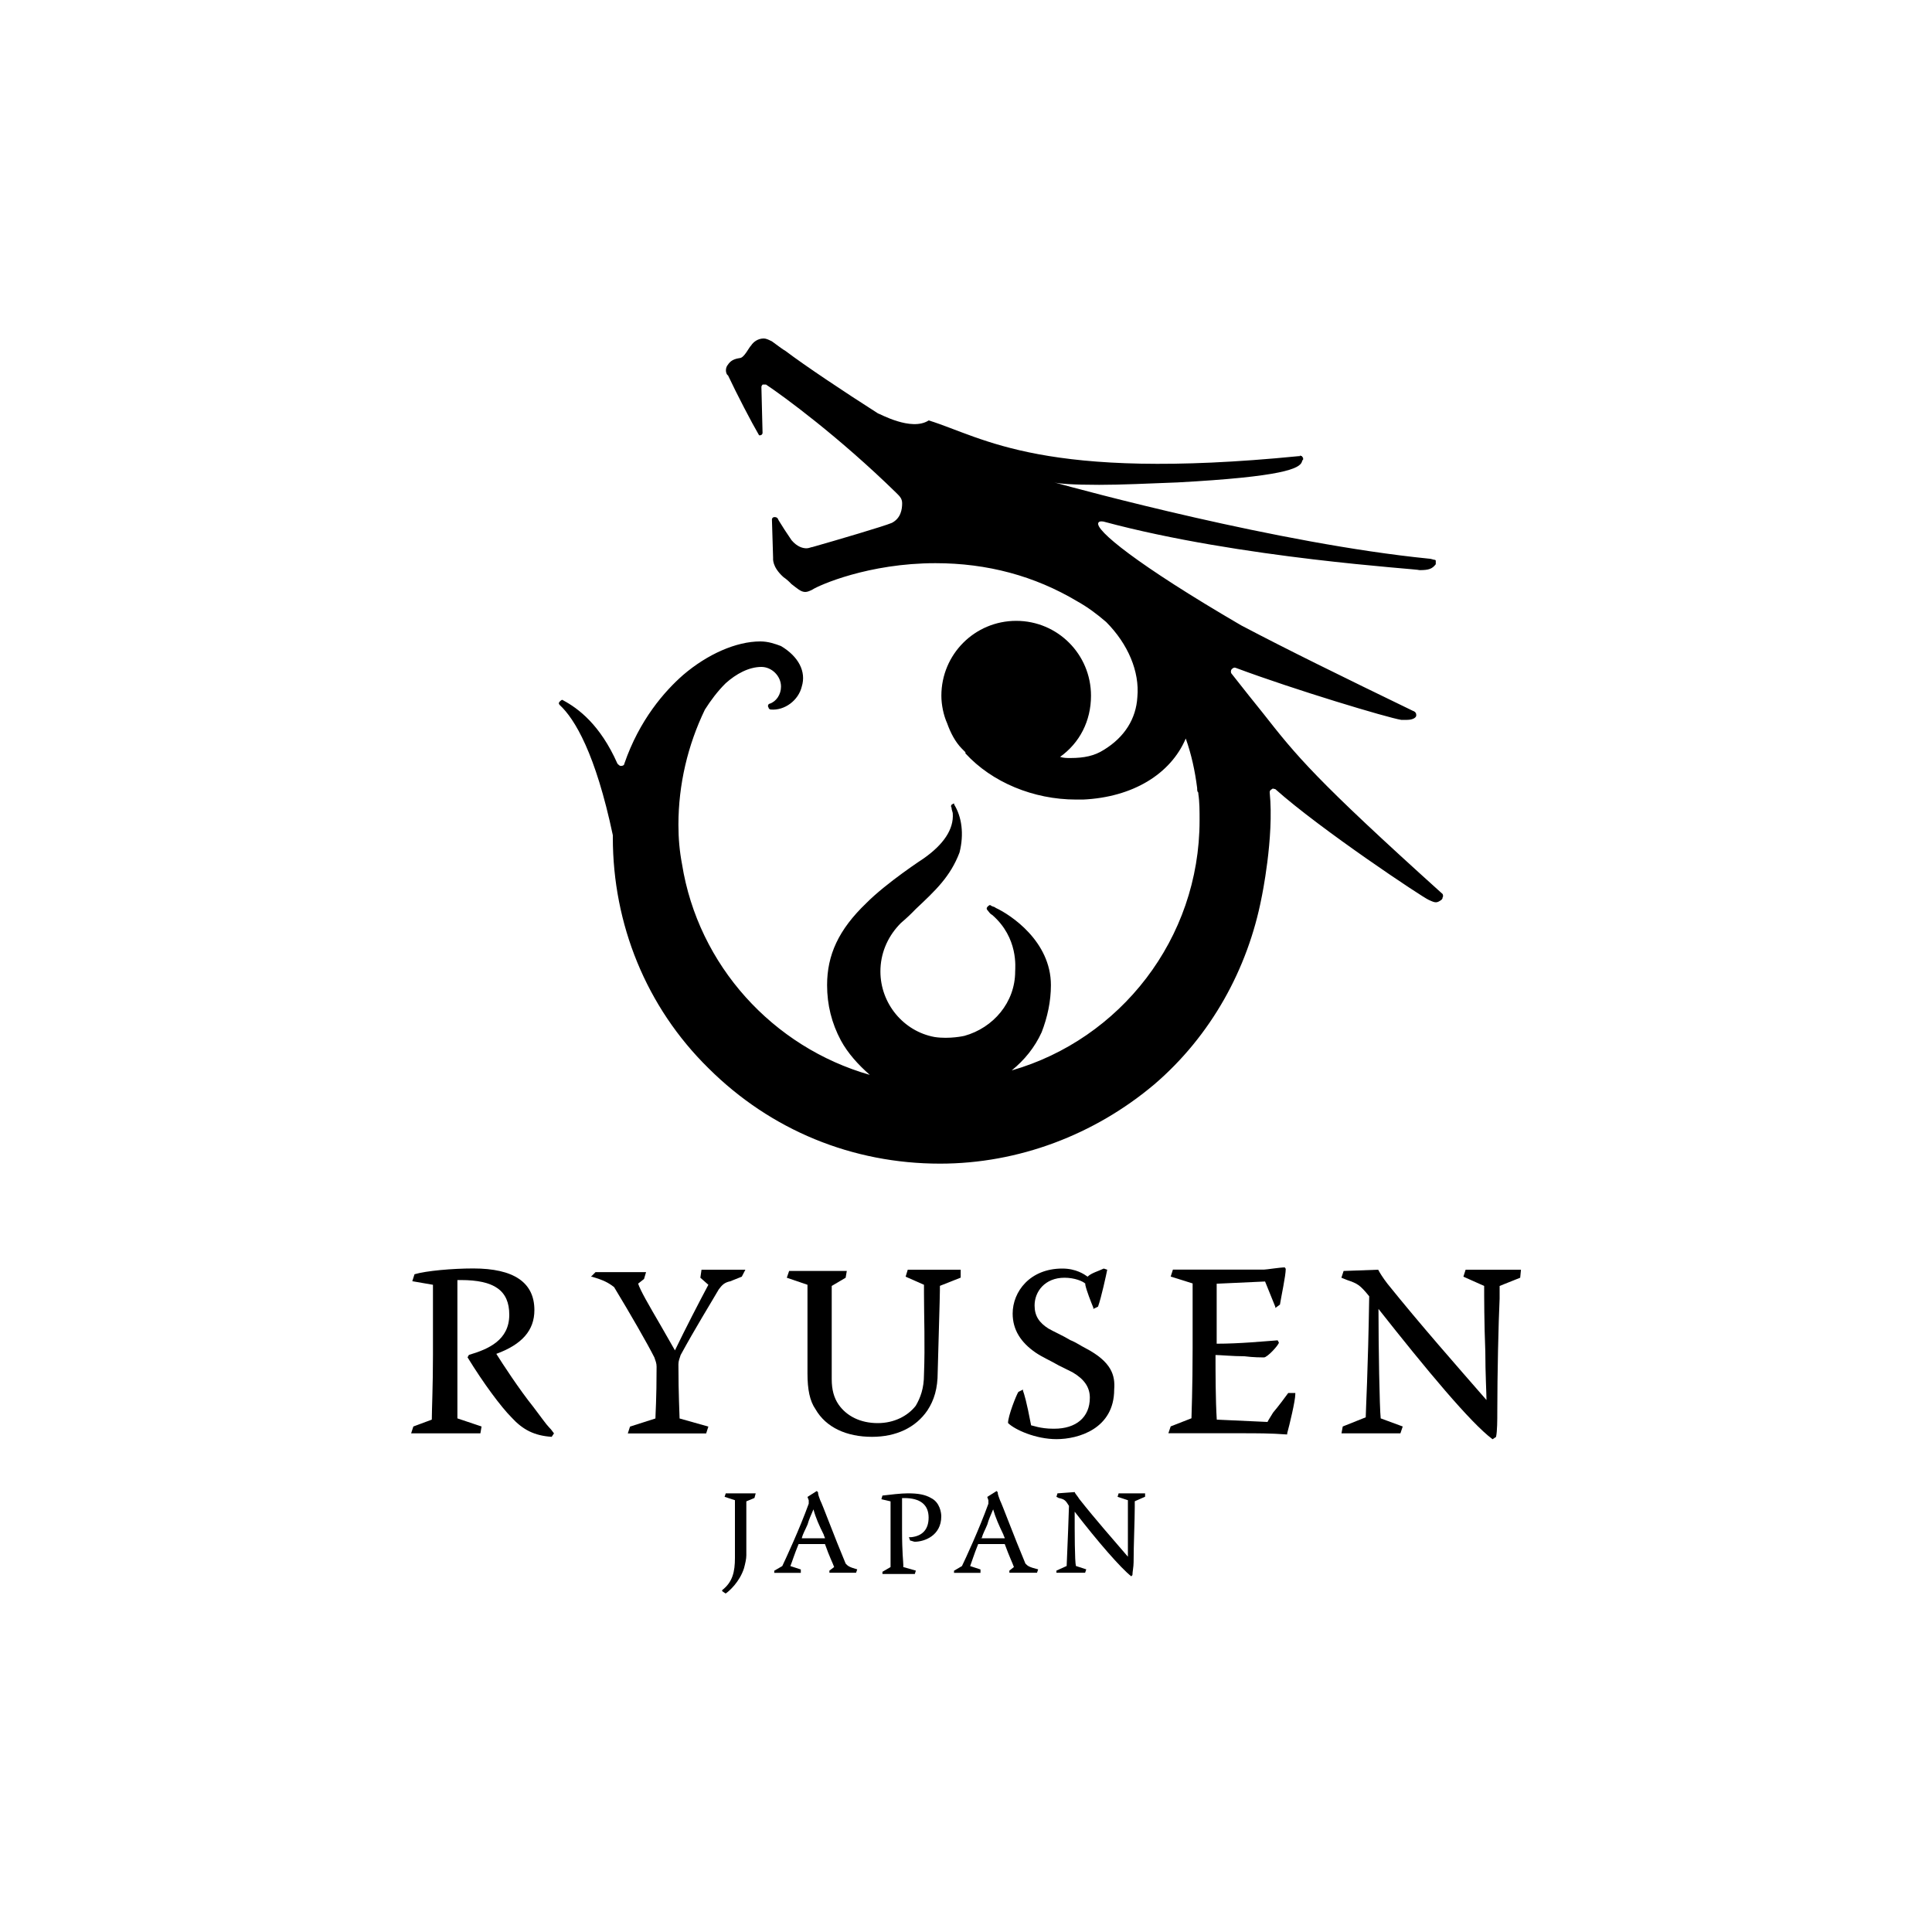 <?xml version="1.0" encoding="utf-8"?>
<!-- Generator: Adobe Illustrator 16.0.0, SVG Export Plug-In . SVG Version: 6.00 Build 0)  -->
<!DOCTYPE svg PUBLIC "-//W3C//DTD SVG 1.1//EN" "http://www.w3.org/Graphics/SVG/1.1/DTD/svg11.dtd">
<svg version="1.1" id="レイヤー_1" xmlns="http://www.w3.org/2000/svg" xmlns:xlink="http://www.w3.org/1999/xlink" x="0px"
	 y="0px" width="20px" height="20px" viewBox="0 0 20 20" enable-background="new 0 0 20 20" xml:space="preserve">
<g>
	<path d="M5.735,14.838c-0.012-0.013-0.024-0.036-0.049-0.06c-0.035-0.036-0.083-0.106-0.166-0.215
		c-0.144-0.179-0.323-0.453-0.382-0.548c0.262-0.096,0.394-0.24,0.394-0.453c0-0.287-0.214-0.431-0.633-0.431
		c-0.215,0-0.488,0.024-0.608,0.06l-0.023,0.072L4.482,13.3v0.727c0,0.323-0.012,0.573-0.012,0.669l-0.191,0.071l-0.023,0.071h0.012
		c0.06,0,0.107,0,0.167,0c0.119,0,0.227,0,0.346,0c0.06,0,0.119,0,0.18,0h0.012l0.012-0.071l-0.25-0.084c0-0.095,0-0.237,0-0.454
		v-0.978c0.012,0,0.023,0,0.036,0c0.345,0,0.501,0.108,0.501,0.359c0,0.263-0.215,0.356-0.418,0.416L4.84,14.051
		c0.168,0.274,0.347,0.513,0.454,0.621c0.119,0.13,0.238,0.19,0.417,0.202l0,0L5.735,14.838L5.735,14.838z"/>
	<path d="M7.716,13.144c-0.047,0-0.096,0-0.144,0c-0.096,0-0.202,0-0.298,0H7.262L7.25,13.227L7.333,13.3
		c-0.095,0.178-0.237,0.453-0.346,0.679l-0.143-0.25c-0.132-0.227-0.215-0.369-0.238-0.441l0.061-0.048l0.021-0.071H6.678
		c-0.059,0-0.132,0-0.215,0l0,0c-0.048,0-0.095,0-0.143,0s-0.097,0-0.155,0l0,0l-0.048,0.048h0.012
		c0.119,0.035,0.167,0.06,0.228,0.107c0.166,0.274,0.345,0.585,0.417,0.728c0.012,0.035,0.023,0.06,0.023,0.096
		c0,0.346-0.012,0.489-0.012,0.536l-0.263,0.084l-0.023,0.071h0.012c0.06,0,0.108,0,0.178,0c0.144,0,0.311,0,0.454,0
		c0.061,0,0.119,0,0.167,0l0,0l0.023-0.071l-0.298-0.084c0-0.047-0.012-0.237-0.012-0.56c0-0.037,0.012-0.061,0.023-0.097
		c0.156-0.286,0.312-0.537,0.395-0.68c0.035-0.047,0.06-0.071,0.118-0.083l0.12-0.048L7.716,13.144L7.716,13.144z"/>
	<path d="M9.946,13.144c-0.047,0-0.095,0-0.143,0c-0.096,0-0.179,0-0.275,0c-0.035,0-0.083,0-0.131,0l0,0l-0.022,0.072l0.19,0.084
		v0.083c0,0.25,0.012,0.537,0,0.846c0,0.144-0.037,0.24-0.085,0.323c-0.083,0.107-0.226,0.18-0.393,0.18
		c-0.18,0-0.322-0.072-0.406-0.192c-0.048-0.07-0.071-0.154-0.071-0.262c0-0.369,0-0.655,0-0.966l0.144-0.085l0.012-0.07H8.754
		c-0.035,0-0.084,0-0.132,0c-0.095,0-0.19,0-0.298,0c-0.047,0-0.107,0-0.155,0l0,0l-0.024,0.07L8.359,13.3c0,0.106,0,0.286,0,0.5
		c0,0.131,0,0.274,0,0.418c0,0.167,0.024,0.285,0.083,0.37c0.109,0.19,0.323,0.286,0.585,0.286c0.251,0,0.453-0.096,0.574-0.274
		c0.07-0.107,0.106-0.228,0.106-0.394c0.023-0.787,0.023-0.847,0.023-0.895l0.215-0.085V13.144L9.946,13.144z"/>
	<path d="M11.235,13.955c-0.048-0.024-0.096-0.059-0.155-0.082c-0.083-0.05-0.166-0.085-0.227-0.12
		c-0.096-0.061-0.143-0.131-0.143-0.239c0-0.143,0.106-0.287,0.31-0.287c0.106,0,0.191,0.037,0.215,0.061V13.3
		c0.012,0.06,0.059,0.178,0.083,0.237v0.013l0.049-0.024c0.034-0.096,0.083-0.322,0.095-0.382l0,0l-0.036-0.012
		c-0.048,0.024-0.132,0.047-0.167,0.084c-0.034-0.024-0.119-0.084-0.262-0.084c-0.335,0-0.514,0.239-0.514,0.466
		c0,0.167,0.084,0.299,0.239,0.405c0.071,0.048,0.154,0.083,0.238,0.132c0.048,0.024,0.096,0.048,0.143,0.071
		c0.121,0.071,0.179,0.154,0.179,0.263c0,0.203-0.143,0.321-0.368,0.321h-0.013c-0.131,0-0.215-0.035-0.227-0.035
		c-0.048-0.252-0.071-0.322-0.084-0.358v-0.012l-0.048,0.024c-0.023,0.036-0.107,0.25-0.107,0.322
		c0.071,0.07,0.287,0.167,0.502,0.167c0.227,0,0.597-0.108,0.597-0.514C11.545,14.241,11.511,14.099,11.235,13.955"/>
	<path d="M13.335,14.421c-0.035,0.048-0.096,0.131-0.156,0.202c-0.021,0.036-0.046,0.072-0.058,0.097l-0.525-0.024
		c-0.013-0.203-0.013-0.501-0.013-0.669c0.048,0,0.18,0.013,0.299,0.013c0.095,0.012,0.179,0.012,0.202,0.012
		c0.037,0,0.155-0.131,0.155-0.154l-0.013-0.023l0,0c-0.153,0.011-0.393,0.035-0.631,0.035v-0.621l0.501-0.023
		c0.024,0.06,0.082,0.203,0.106,0.262v0.012l0.048-0.035c0.013-0.083,0.06-0.299,0.06-0.37L13.3,13.12
		c-0.049,0-0.191,0.023-0.216,0.023h-0.632c-0.048,0-0.107,0-0.155,0c-0.047,0-0.107,0-0.155,0l0,0l-0.023,0.072l0.227,0.071v0.668
		c0,0.417-0.012,0.704-0.012,0.728l-0.215,0.084l-0.024,0.071h0.013c0.047,0,0.107,0,0.168,0c0.059,0,0.118,0,0.178,0h0.406
		c0.143,0,0.299,0,0.452,0.012h0.013v-0.012c0.023-0.083,0.084-0.335,0.084-0.405v-0.012H13.335z"/>
	<path d="M15.745,13.144c-0.048,0-0.107,0-0.155,0c-0.095,0-0.179,0-0.273,0c-0.048,0-0.096,0-0.145,0l0,0l-0.023,0.072l0.215,0.096
		c0,0.095,0,0.394,0.012,0.68c0,0.227,0.012,0.43,0.012,0.501c-0.311-0.357-0.68-0.775-1.026-1.205
		c-0.047-0.061-0.083-0.119-0.095-0.144l0,0l-0.358,0.013l-0.023,0.07l0.06,0.024c0.106,0.036,0.131,0.049,0.228,0.168
		c-0.012,0.775-0.036,1.193-0.036,1.253l-0.238,0.095l-0.013,0.071h0.013c0.047,0,0.095,0,0.143,0c0.107,0,0.215,0,0.298,0
		c0.048,0,0.096,0,0.144,0h0.012l0.024-0.071l-0.228-0.084c-0.012-0.107-0.023-0.74-0.023-1.133c0.49,0.621,0.955,1.182,1.181,1.349
		l0,0l0.036-0.024c0.013-0.06,0.013-0.179,0.013-0.262c0-0.384,0.012-0.92,0.024-1.17v-0.131l0.213-0.085L15.745,13.144
		L15.745,13.144z"/>
	<path d="M7.823,15.459L7.823,15.459c-0.024,0-0.048,0-0.071,0c-0.06,0-0.107,0-0.156,0c-0.023,0-0.047,0-0.083,0l-0.012,0.036
		l0.107,0.035c0,0.023,0,0.095,0,0.298c0,0.167,0,0.228,0,0.299c0,0.144-0.024,0.25-0.132,0.334v0.011l0.036,0.024l0,0
		c0.036-0.024,0.144-0.119,0.19-0.262c0.013-0.049,0.024-0.097,0.024-0.132v-0.107c0-0.144,0-0.37,0-0.453l0.084-0.035L7.823,15.459
		L7.823,15.459L7.823,15.459z M7.823,15.459L7.823,15.459C7.812,15.459,7.812,15.459,7.823,15.459L7.823,15.459z M7.501,15.495
		L7.501,15.495L7.501,15.495L7.501,15.495z"/>
	<path d="M8.754,16.186c-0.12-0.286-0.238-0.608-0.263-0.655c-0.013-0.035-0.023-0.059-0.023-0.084l-0.013-0.012l-0.096,0.061
		l0.013,0.035c0,0.012,0,0.023,0,0.035c-0.095,0.263-0.239,0.572-0.274,0.646l-0.083,0.048v0.022l0,0l0,0l0,0
		c0.022,0,0.047,0,0.059,0c0.049,0,0.096,0,0.144,0c0.024,0,0.049,0,0.072,0v-0.035l-0.108-0.035
		c0.024-0.061,0.036-0.108,0.085-0.228c0.154,0,0.213,0,0.273,0l0,0c0.046,0.132,0.083,0.202,0.095,0.238l-0.049,0.037v0.022l0,0
		l0,0l0,0c0.025,0,0.049,0,0.073,0c0.048,0,0.096,0,0.131,0c0.024,0,0.049,0,0.072,0l0,0l0.012-0.035
		C8.789,16.222,8.777,16.211,8.754,16.186 M8.3,15.924L8.3,15.924L8.3,15.924L8.3,15.924z M8.527,15.936L8.527,15.936
		C8.527,15.936,8.527,15.924,8.527,15.936C8.527,15.924,8.527,15.936,8.527,15.936 M8.3,15.924c0.012-0.049,0.035-0.084,0.06-0.143
		c0.013-0.049,0.036-0.097,0.061-0.156c0.022,0.084,0.059,0.168,0.107,0.263c0,0.012,0.012,0.024,0.012,0.036
		c-0.023,0-0.084,0-0.144,0c-0.023,0-0.036,0-0.048,0C8.324,15.924,8.312,15.924,8.3,15.924L8.3,15.924z M8.015,16.281L8.015,16.281
		C8.026,16.281,8.026,16.281,8.015,16.281L8.015,16.281z M8.598,16.281L8.598,16.281L8.598,16.281L8.598,16.281z"/>
	<path d="M9.422,15.948c0.012,0,0.036,0.012,0.048,0.012c0.096,0,0.274-0.061,0.274-0.263c0-0.035-0.013-0.144-0.107-0.19
		c-0.06-0.035-0.132-0.048-0.239-0.048c-0.071,0-0.179,0.013-0.263,0.023L9.124,15.52l0.095,0.022v0.31c0,0.286,0,0.347,0,0.37
		l-0.084,0.049v0.023l0,0l0,0l0,0c0.024,0,0.047,0,0.072,0c0.061,0,0.119,0,0.168,0c0.034,0,0.059,0,0.095,0l0,0l0.011-0.035
		l-0.13-0.037c0,0,0-0.011,0-0.023c0-0.036-0.013-0.119-0.013-0.358v-0.333h0.024c0.166,0,0.251,0.07,0.251,0.202
		c0,0.119-0.061,0.19-0.18,0.203c-0.012,0-0.024,0-0.024,0l0,0l0,0L9.422,15.948z M9.135,15.507L9.135,15.507L9.135,15.507
		L9.135,15.507z M9.135,16.281C9.135,16.281,9.147,16.281,9.135,16.281C9.147,16.281,9.135,16.281,9.135,16.281L9.135,16.281z
		 M9.48,16.259L9.48,16.259L9.48,16.259L9.48,16.259z M9.409,15.924L9.409,15.924L9.409,15.924L9.409,15.924z"/>
	<path d="M10.615,16.186c-0.12-0.286-0.239-0.608-0.263-0.655c-0.012-0.035-0.024-0.059-0.024-0.084l-0.011-0.012l-0.097,0.061
		l0.012,0.035c0,0.012,0,0.023,0,0.035c-0.095,0.263-0.238,0.572-0.274,0.646l-0.082,0.048v0.022l0,0l0,0l0,0
		c0.023,0,0.048,0,0.058,0c0.048,0,0.097,0,0.144,0c0.024,0,0.048,0,0.072,0v-0.035l-0.107-0.035
		c0.023-0.061,0.035-0.108,0.083-0.228c0.155,0,0.216,0,0.275,0l0,0c0.048,0.132,0.083,0.202,0.095,0.238l-0.047,0.037v0.022l0,0
		l0,0l0,0c0.023,0,0.047,0,0.071,0c0.048,0,0.096,0,0.143,0c0.024,0,0.049,0,0.072,0l0,0l0.012-0.035
		C10.651,16.222,10.639,16.211,10.615,16.186 M10.149,15.924L10.149,15.924C10.162,15.912,10.162,15.924,10.149,15.924
		L10.149,15.924z M10.388,15.936L10.388,15.936C10.388,15.936,10.388,15.924,10.388,15.936
		C10.388,15.924,10.388,15.936,10.388,15.936 M10.162,15.924c0.013-0.049,0.035-0.084,0.059-0.143
		c0.012-0.049,0.036-0.097,0.06-0.156c0.024,0.084,0.061,0.168,0.107,0.263c0,0.012,0.013,0.024,0.013,0.036
		c-0.024,0-0.083,0-0.144,0c-0.024,0-0.036,0-0.048,0C10.186,15.924,10.175,15.924,10.162,15.924L10.162,15.924z M9.876,16.281
		L9.876,16.281C9.888,16.281,9.876,16.281,9.876,16.281L9.876,16.281z M10.448,16.281L10.448,16.281
		C10.461,16.281,10.461,16.281,10.448,16.281L10.448,16.281z"/>
	<path d="M11.855,15.459L11.855,15.459c-0.024,0-0.047,0-0.071,0c-0.048,0-0.084,0-0.131,0c-0.024,0-0.049,0-0.073,0l-0.011,0.036
		l0.107,0.035c0,0.047,0,0.191,0,0.334c0,0.119,0,0.227,0,0.251c-0.154-0.18-0.334-0.383-0.502-0.596
		c-0.023-0.037-0.048-0.061-0.048-0.073l-0.179,0.013l-0.011,0.036l0.023,0.012c0.06,0.013,0.071,0.023,0.107,0.082
		c-0.012,0.383-0.024,0.585-0.024,0.622l-0.106,0.048v0.022l0,0l0,0l0,0c0.023,0,0.047,0,0.071,0c0.06,0,0.107,0,0.155,0
		c0.023,0,0.048,0,0.071,0l0.012-0.035l-0.107-0.035c-0.013-0.049-0.013-0.347-0.013-0.549v-0.013
		c0.24,0.311,0.478,0.585,0.586,0.669l0,0l0.012-0.013c0-0.035,0.012-0.084,0.012-0.132c0-0.179,0.012-0.441,0.012-0.572v-0.06
		l0.107-0.047V15.459L11.855,15.459L11.855,15.459z M11.855,15.459L11.855,15.459C11.843,15.459,11.843,15.459,11.855,15.459
		L11.855,15.459z M11.569,15.495L11.569,15.495L11.569,15.495L11.569,15.495z M10.948,15.495L10.948,15.495L10.948,15.495
		L10.948,15.495z M10.948,16.281L10.948,16.281L10.948,16.281L10.948,16.281z"/>
	<path d="M14.934,9.255C14.923,9.255,14.923,9.255,14.934,9.255c-1.324-1.193-1.514-1.432-1.86-1.873
		c-0.097-0.119-0.191-0.239-0.323-0.406c-0.012-0.012-0.012-0.035,0-0.049c0.013-0.011,0.023-0.022,0.048-0.011
		c0.609,0.227,1.563,0.513,1.706,0.536c0.024,0,0.035,0,0.06,0c0.06,0,0.096-0.023,0.096-0.046c0-0.013,0-0.036-0.036-0.048
		c-0.716-0.347-1.3-0.633-1.776-0.884c-1.086-0.633-1.517-0.99-1.479-1.062C11.378,5.389,11.426,5.4,11.426,5.4l0,0
		c1.421,0.383,3.257,0.489,3.27,0.502c0.095,0,0.13-0.013,0.167-0.061V5.83c0-0.013,0-0.013,0-0.024
		c0-0.011-0.013-0.011-0.013-0.011c-0.012,0-0.035-0.012-0.06-0.012c-1.551-0.155-3.615-0.717-3.876-0.789l0,0
		c0.047,0.013,0.189,0.025,0.464,0.025c0.227,0,0.501-0.013,0.812-0.025c1.086-0.059,1.265-0.142,1.288-0.215
		c0-0.011,0.012-0.022,0.012-0.022V4.744c0-0.012-0.012-0.012-0.012-0.022c-0.012,0-0.023-0.013-0.023,0h-0.011
		c-2.649,0.262-3.258-0.192-3.83-0.37C9.434,4.47,9.1,4.279,9.088,4.279c-0.358-0.228-0.764-0.5-0.955-0.645
		C8.073,3.599,7.99,3.528,7.979,3.528C7.955,3.516,7.93,3.504,7.906,3.504c-0.061,0-0.107,0.036-0.131,0.073
		c-0.023,0.021-0.072,0.13-0.119,0.13C7.572,3.719,7.549,3.754,7.525,3.79c-0.024,0.048,0,0.095,0.011,0.095
		c0.096,0.203,0.239,0.479,0.322,0.621c-0.013,0,0,0,0.013,0c0.011,0,0.023-0.013,0.023-0.024L7.882,4.005
		c0-0.012,0.013-0.024,0.013-0.024c0.012,0,0.024,0,0.035,0l0,0c0.18,0.12,0.752,0.538,1.349,1.122
		c0.037,0.036,0.06,0.06,0.06,0.107c0,0.06-0.012,0.154-0.107,0.203c-0.083,0.035-0.572,0.179-0.822,0.25l0,0
		c-0.013,0-0.036,0.013-0.061,0.013c-0.036,0-0.095-0.013-0.155-0.084C8.145,5.521,8.098,5.448,8.062,5.389L8.049,5.364
		C8.037,5.353,8.026,5.353,8.015,5.353c-0.013,0-0.024,0.012-0.024,0.024l0.012,0.395l0,0c0,0.012-0.012,0.095,0.107,0.202
		c0.035,0.024,0.06,0.048,0.083,0.072c0.061,0.046,0.097,0.082,0.143,0.082c0.024,0,0.049-0.012,0.073-0.024
		C8.479,6.058,8.992,5.83,9.684,5.83c0.537,0,1.027,0.132,1.468,0.395c0.107,0.06,0.203,0.131,0.299,0.214
		c0.227,0.228,0.347,0.514,0.323,0.776c-0.013,0.226-0.133,0.417-0.348,0.548c-0.096,0.061-0.201,0.084-0.346,0.084
		c-0.036,0-0.071,0-0.106-0.012c0.201-0.143,0.32-0.37,0.32-0.633c0-0.429-0.346-0.775-0.774-0.775c-0.43,0-0.775,0.347-0.775,0.775
		c0,0.096,0.023,0.204,0.06,0.286C9.839,7.584,9.888,7.68,9.958,7.751l0.036,0.036c0,0,0,0,0,0.012
		c0.274,0.299,0.704,0.478,1.146,0.478c0.024,0,0.048,0,0.072,0c0.513-0.024,0.906-0.263,1.063-0.632
		c0.059,0.167,0.095,0.333,0.118,0.513c0,0.023,0,0.035,0.012,0.048v0.012c0.013,0.083,0.013,0.179,0.013,0.274
		c0,1.229-0.824,2.267-1.945,2.589c0.132-0.107,0.239-0.239,0.31-0.395c0.06-0.155,0.096-0.32,0.096-0.488
		c0-0.453-0.416-0.728-0.572-0.8c-0.013-0.013-0.036-0.013-0.048-0.023c-0.013-0.013-0.024,0-0.036,0.011
		c-0.012,0.013-0.012,0.025,0,0.037s0.023,0.036,0.048,0.048c0.274,0.238,0.238,0.549,0.238,0.585l0,0
		c0,0.321-0.227,0.584-0.525,0.667c0,0-0.154,0.036-0.31,0.012c-0.321-0.059-0.56-0.346-0.56-0.679c0-0.18,0.069-0.347,0.19-0.478
		l0,0l0.023-0.024C9.385,9.505,9.434,9.458,9.48,9.41c0.203-0.191,0.358-0.335,0.453-0.585l0,0c0.048-0.191,0.024-0.37-0.058-0.501
		c0.012,0,0-0.013-0.012,0c-0.013,0-0.025,0.023-0.013,0.035c0,0.024,0.013,0.049,0.013,0.061c0.012,0.166-0.097,0.322-0.299,0.465
		c0,0-0.384,0.25-0.597,0.465c-0.287,0.275-0.405,0.537-0.405,0.848c0,0.203,0.047,0.394,0.143,0.573
		c0.071,0.131,0.178,0.25,0.299,0.356C8.002,10.841,7.227,9.994,7.06,8.944C7.035,8.813,7.023,8.682,7.023,8.538
		c0-0.416,0.096-0.823,0.274-1.192c0.061-0.096,0.131-0.19,0.215-0.273C7.62,6.976,7.752,6.904,7.882,6.904
		c0.108,0,0.203,0.095,0.203,0.203c0,0.082-0.048,0.155-0.118,0.178c-0.012,0-0.024,0.024-0.012,0.037
		c0,0.011,0.012,0.023,0.023,0.023C8.122,7.358,8.266,7.25,8.3,7.107c0.048-0.155-0.034-0.311-0.215-0.419
		c-0.059-0.022-0.13-0.048-0.214-0.048c-0.251,0-0.549,0.133-0.799,0.347C6.88,7.155,6.619,7.452,6.463,7.906l0,0
		c0,0.013-0.013,0.023-0.036,0.023c-0.012,0-0.023-0.011-0.035-0.023C6.213,7.501,5.985,7.333,5.83,7.25
		c-0.011-0.012-0.023,0-0.036,0.013c-0.012,0.012-0.012,0.022,0,0.035c0.155,0.143,0.371,0.501,0.55,1.348V8.67
		c0,0.896,0.345,1.754,0.989,2.387c0.646,0.644,1.493,0.989,2.398,0.989c0.812,0,1.599-0.298,2.22-0.822
		c0.585-0.502,0.966-1.193,1.109-1.933c0,0,0.131-0.621,0.084-1.086c0-0.013,0-0.024,0.023-0.036c0.011-0.012,0.023,0,0.035,0
		c0.467,0.417,1.528,1.122,1.587,1.146c0.072,0.034,0.084,0.034,0.133,0c0.011-0.013,0.011-0.013,0.011-0.024
		C14.945,9.278,14.934,9.255,14.934,9.255"/>
</g>
</svg>
